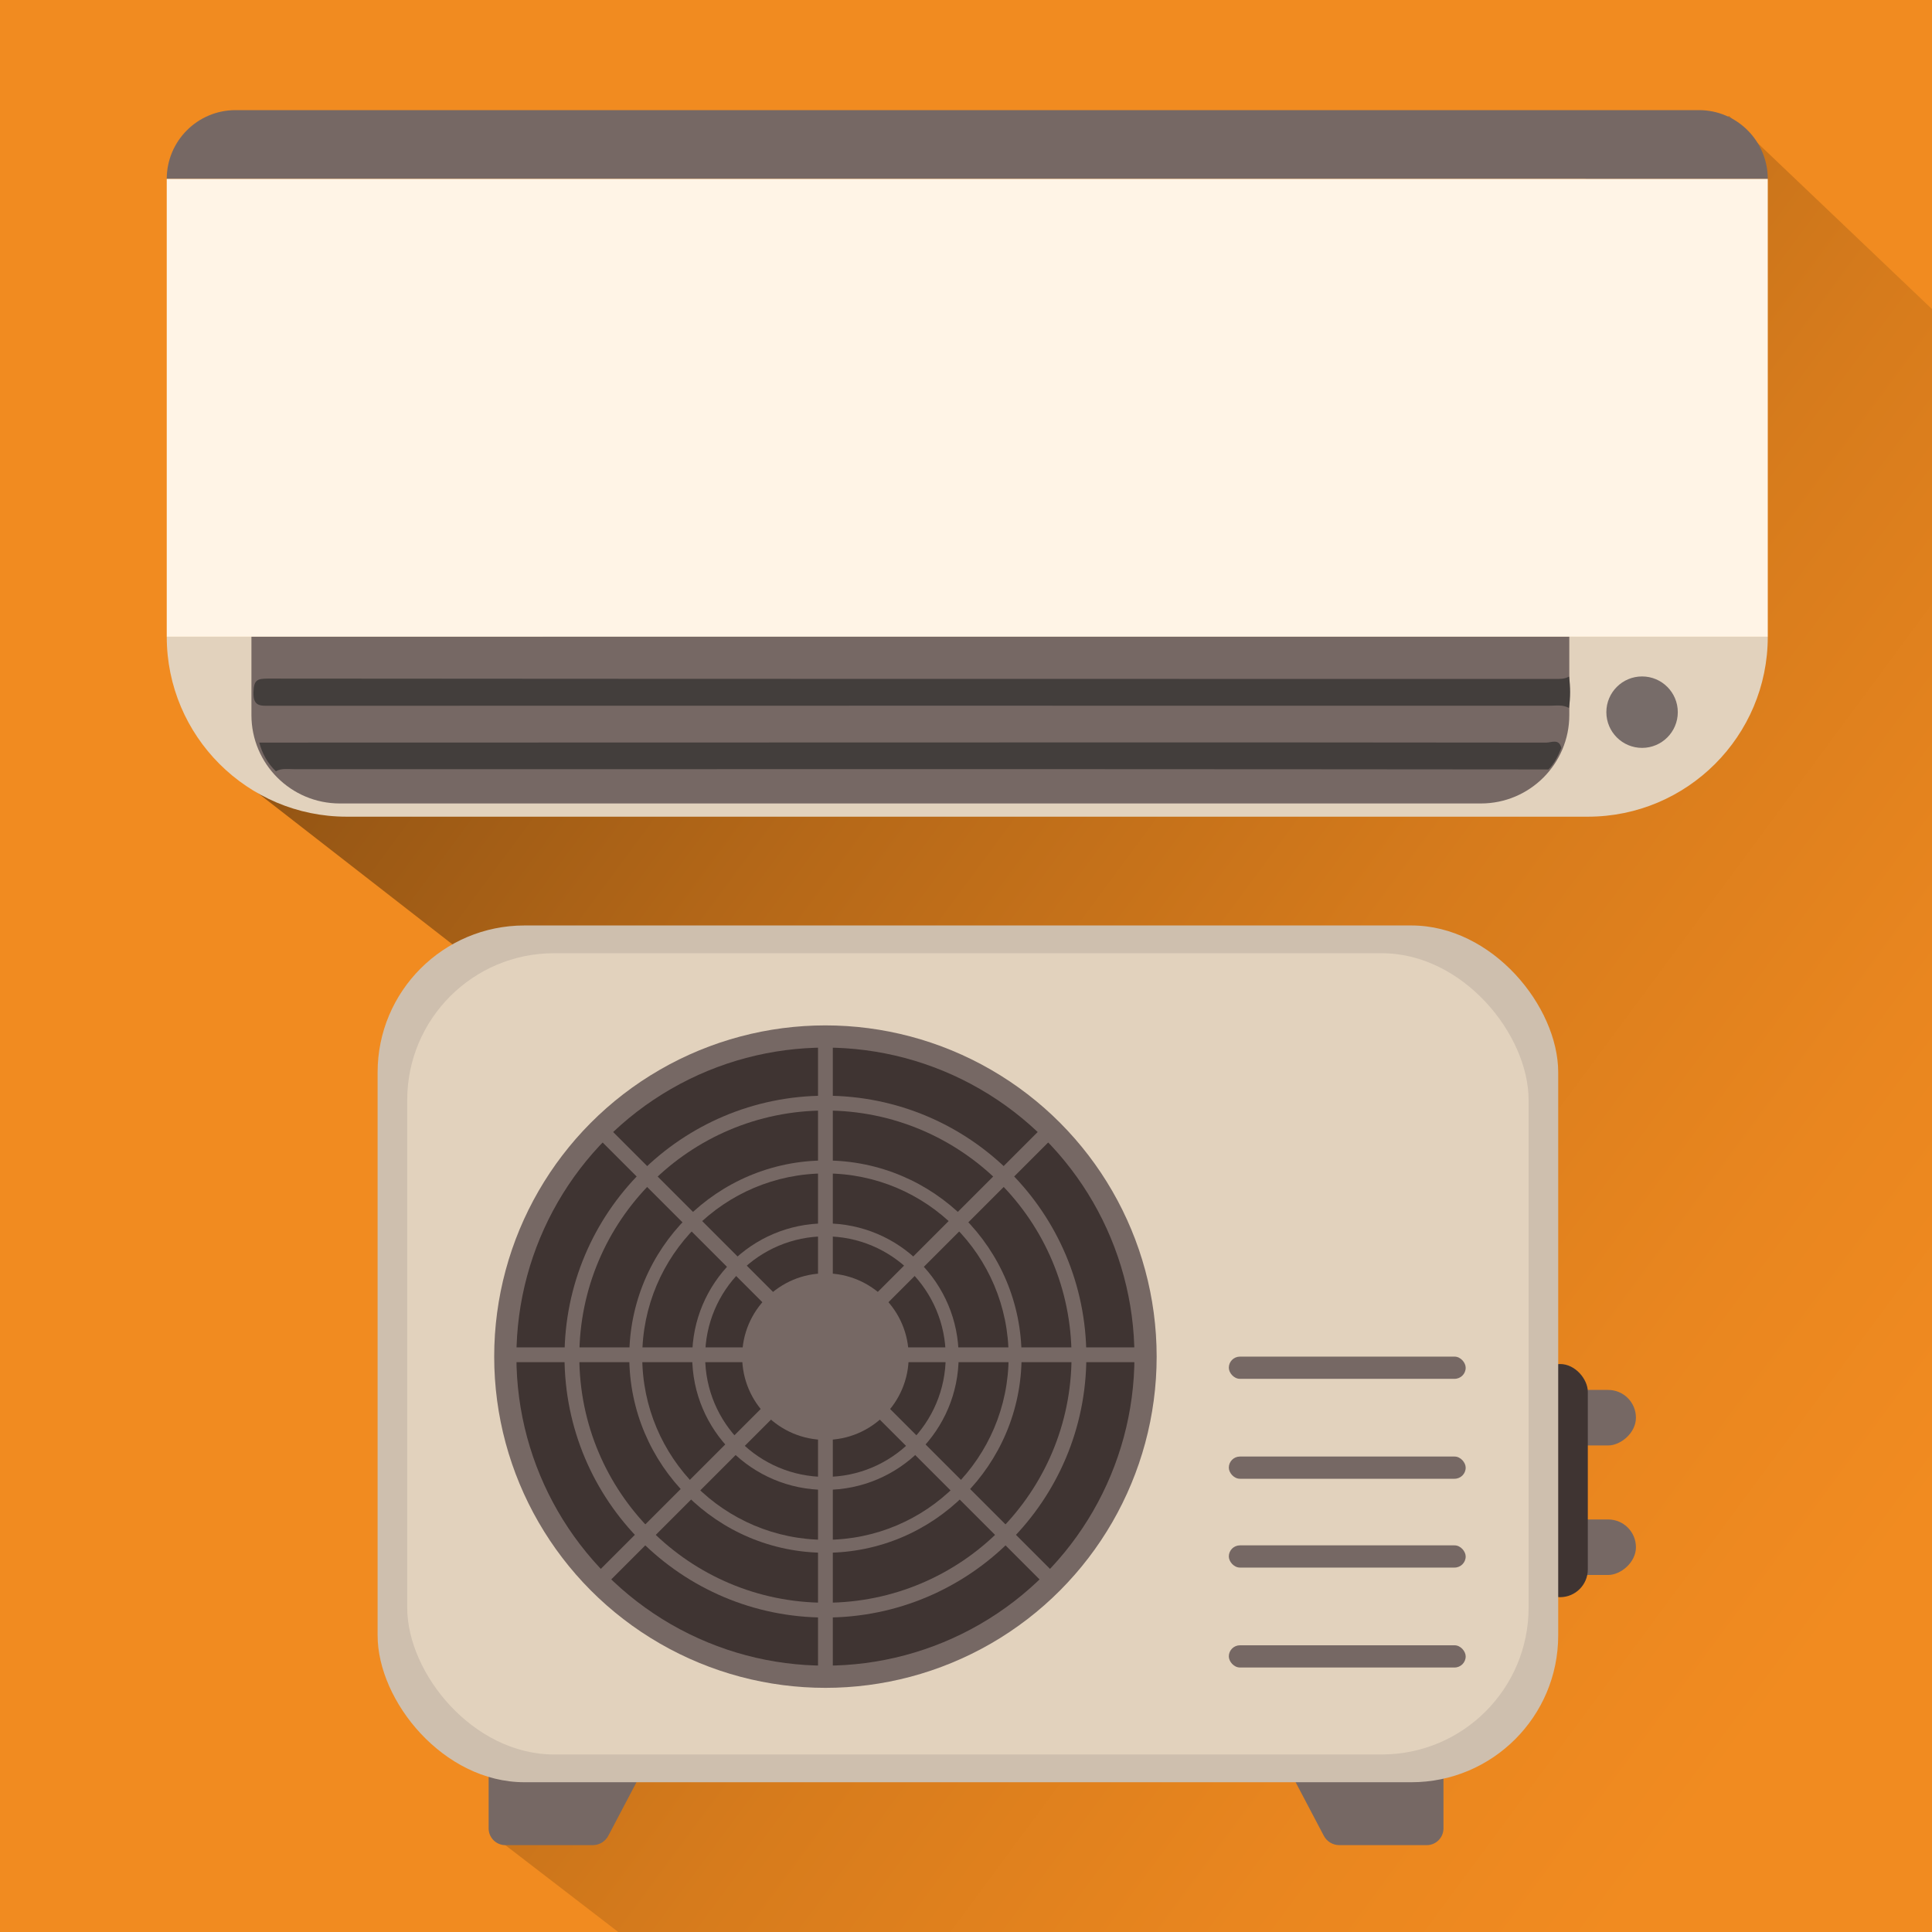 <?xml version="1.0" encoding="UTF-8"?>
<svg id="_Слой_1" data-name="Слой 1" xmlns="http://www.w3.org/2000/svg" width="200" height="200" xmlns:xlink="http://www.w3.org/1999/xlink" viewBox="0 0 200 200">
  <defs>
    <style>
      .cls-1 {
        fill: #766864;
      }

      .cls-1, .cls-2, .cls-3, .cls-4, .cls-5, .cls-6, .cls-7, .cls-8, .cls-9 {
        stroke-width: 0px;
      }

      .cls-2 {
        fill: #433e3c;
      }

      .cls-3 {
        fill: #fff4e6;
      }

      .cls-4 {
        fill: #cebfae;
      }

      .cls-5 {
        fill: #776c69;
      }

      .cls-6 {
        fill: url(#_Безымянный_градиент_23);
      }

      .cls-7 {
        fill: #3f3432;
      }

      .cls-8 {
        fill: #e2d2bd;
      }

      .cls-9 {
        fill: #f18b20;
      }
    </style>
    <linearGradient id="_Безымянный_градиент_23" data-name="Безымянный градиент 23" x1="196.052" y1="161.107" x2="41.032" y2="46.52" gradientUnits="userSpaceOnUse">
      <stop offset="0" stop-color="#f18b20"/>
      <stop offset=".166" stop-color="#e9861f"/>
      <stop offset=".409" stop-color="#d67b1c"/>
      <stop offset=".699" stop-color="#b56818"/>
      <stop offset="1" stop-color="#8d5113"/>
    </linearGradient>
  </defs>
  <rect class="cls-9" width="200" height="200"/>
  <polygon class="cls-6" points="179 12 200 32 200 200 64 200 51 190 51 101 24 80 179 12"/>
  <g>
    <path class="cls-8" d="m17.261,65.915h165.739v0c0,10.281-8.347,18.628-18.628,18.628H35.89c-10.281,0-18.628-8.347-18.628-18.628v-0h0Z"/>
    <path class="cls-1" d="m24.384,11.4h151.493c3.931,0,7.123,3.192,7.123,7.123v0H17.261v-0c0-3.931,3.192-7.123,7.123-7.123Z"/>
    <rect class="cls-3" x="17.261" y="18.522" width="165.739" height="47.393"/>
    <path class="cls-1" d="m26.028,65.915h136.426v8.11c0,5.05-4.1,9.149-9.149,9.149H35.177c-5.05,0-9.149-4.1-9.149-9.149v-8.11h0Z"/>
    <path class="cls-2" d="m160.297,79.653c-15.919-.011-31.838-.028-47.757-.03-27.368-.005-54.736-.002-82.104.002-.631 0-1.283-.117-1.878.218-.858-.825-1.413-1.826-1.718-2.97,27.018-.006,54.035-.014,81.053-.018,17.388-.003,34.776-.004,52.164.021.534.001,1.343-.449,1.571.553-.338.804-.696,1.597-1.331,2.224Z"/>
    <path class="cls-2" d="m162.414,73.288c-.637-.365-1.336-.232-2.012-.232-44.129-.005-88.258-.006-132.387.005-1.018 0-1.829.121-1.774-1.42.043-1.227.35-1.395,1.511-1.394,44.403.039,88.806.033,133.209.035.503 0,1.007.025,1.464-.243.153,1.084.159,2.167-.01,3.25Z"/>
    <circle class="cls-5" cx="169.987" cy="73.723" r="3.698"/>
  </g>
  <g>
    <rect class="cls-1" x="160.347" y="140.629" width="5.747" height="12.26" rx="2.873" ry="2.873" transform="translate(16.462 309.979) rotate(-90)"/>
    <rect class="cls-1" x="160.347" y="154.038" width="5.747" height="12.26" rx="2.873" ry="2.873" transform="translate(3.053 323.388) rotate(-90)"/>
    <rect class="cls-7" x="158.623" y="141.203" width="5.747" height="24.136" rx="2.873" ry="2.873"/>
    <path class="cls-1" d="m61.365,191.009h-9.047c-.958,0-1.734-.776-1.734-1.734v-5.546h15.708l-3.321,6.31c-.314.596-.932.969-1.606.969Z"/>
    <path class="cls-1" d="m138.647,191.009h9.047c.958,0,1.734-.776,1.734-1.734v-5.546h-15.708l3.321,6.31c.314.596.932.969,1.606.969Z"/>
    <rect class="cls-4" x="39.09" y="95.804" width="122.215" height="88.692" rx="15.203" ry="15.203"/>
    <rect class="cls-8" x="42.155" y="98.677" width="116.085" height="82.945" rx="15.203" ry="15.203"/>
    <circle class="cls-1" cx="85.448" cy="140.437" r="34.289"/>
    <circle class="cls-7" cx="85.448" cy="140.437" r="31.99"/>
    <circle class="cls-1" cx="85.448" cy="140.437" r="27.01"/>
    <circle class="cls-7" cx="85.448" cy="140.437" r="25.477"/>
    <circle class="cls-1" cx="85.448" cy="140.437" r="20.305"/>
    <circle class="cls-7" cx="85.448" cy="140.437" r="18.964"/>
    <circle class="cls-1" cx="85.448" cy="140.437" r="13.792"/>
    <circle class="cls-7" cx="85.448" cy="140.437" r="12.451"/>
    <circle class="cls-1" cx="85.448" cy="140.437" r="8.62"/>
    <g>
      <rect class="cls-1" x="84.681" y="106.723" width="1.532" height="67.046"/>
      <rect class="cls-1" x="84.681" y="106.723" width="1.532" height="67.046" transform="translate(-54.798 225.693) rotate(-90)"/>
      <rect class="cls-1" x="84.681" y="106.723" width="1.532" height="67.046" transform="translate(124.195 -19.344) rotate(45)"/>
      <rect class="cls-1" x="84.681" y="106.723" width="1.532" height="67.046" transform="translate(-74.142 101.498) rotate(-45)"/>
    </g>
    <g>
      <rect class="cls-1" x="127.207" y="170.32" width="24.52" height="2.299" rx="1.149" ry="1.149"/>
      <rect class="cls-1" x="127.207" y="159.976" width="24.52" height="2.299" rx="1.149" ry="1.149"/>
      <rect class="cls-1" x="127.207" y="150.781" width="24.52" height="2.299" rx="1.149" ry="1.149"/>
      <rect class="cls-1" x="127.207" y="140.437" width="24.52" height="2.299" rx="1.149" ry="1.149"/>
    </g>
  </g>
</svg>